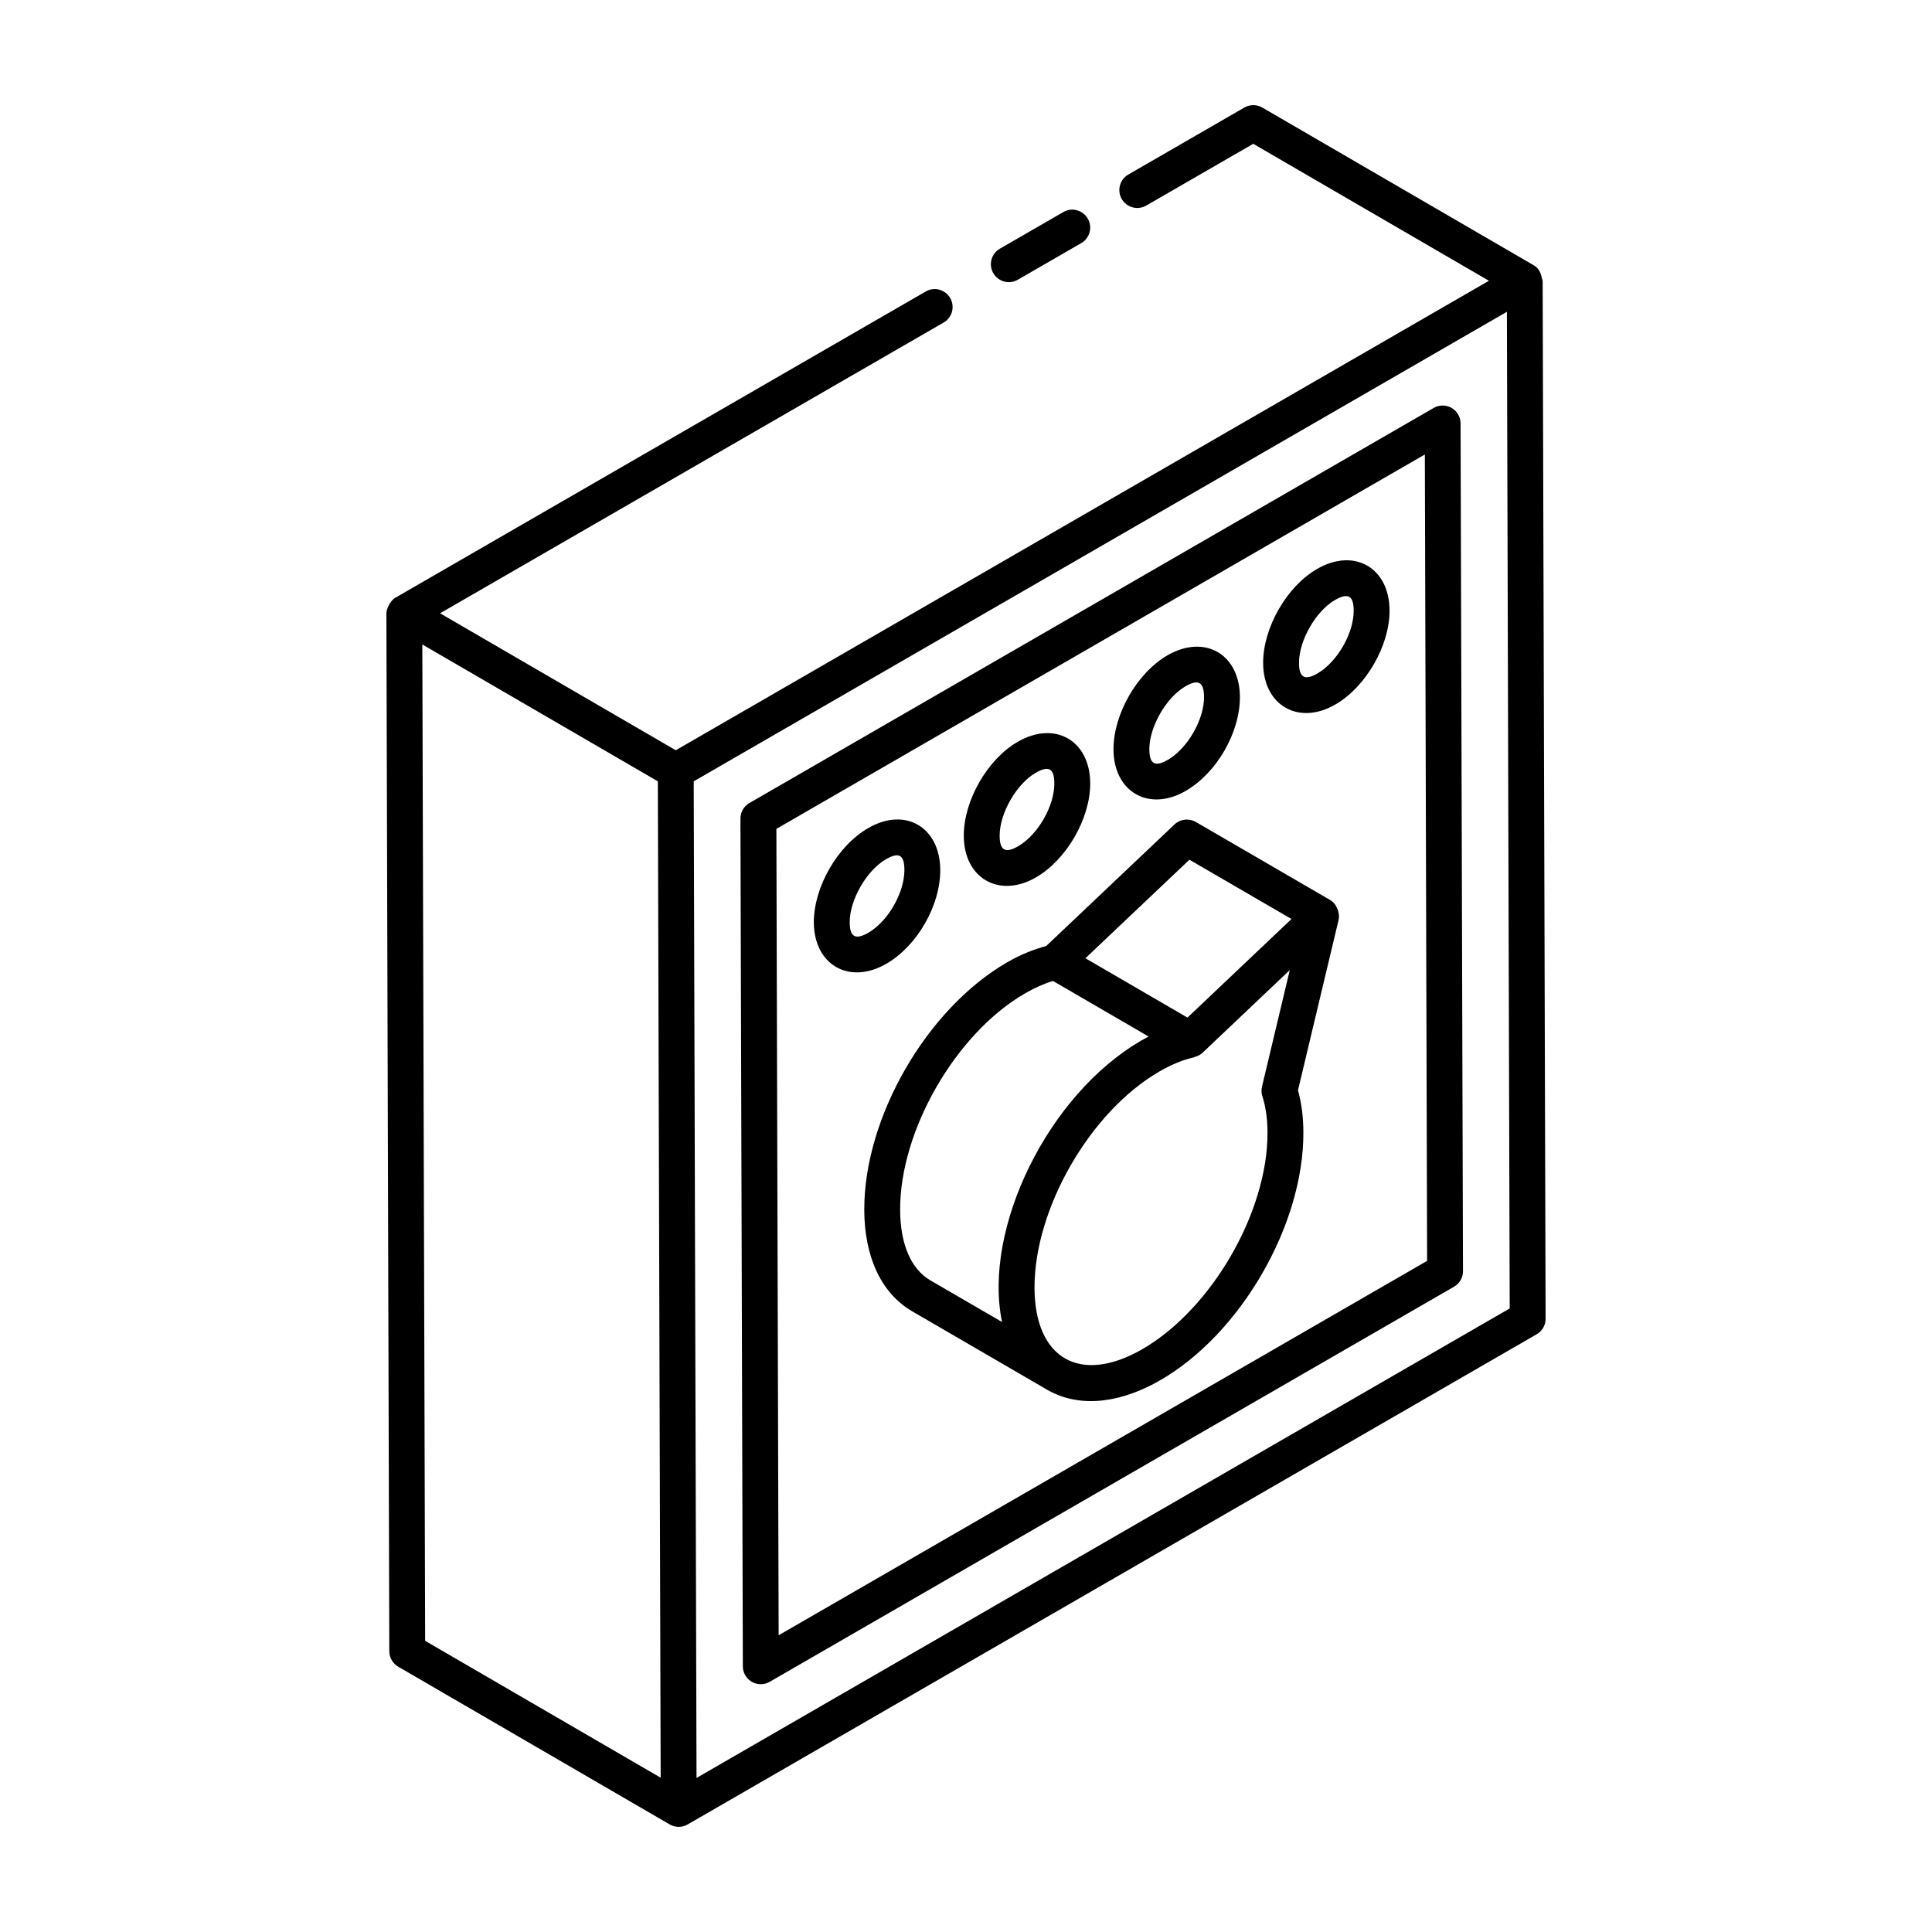 <?xml version="1.0" encoding="UTF-8"?>
<!-- Uploaded to: ICON Repo, www.iconrepo.com, Generator: ICON Repo Mixer Tools -->
<svg fill="#000000" width="800px" height="800px" version="1.1" viewBox="144 144 512 512" xmlns="http://www.w3.org/2000/svg">
 <g>
  <path d="m247.17 581.59c0.004 1.691 0.906 3.25 2.367 4.102 0.977 0.566 72.941 42.383 71.941 41.805 0.004 0 0.004 0.004 0.008 0.008 1.473 0.84 3.277 0.848 4.75-0.008l224.99-129.9c1.477-0.844 2.383-2.422 2.375-4.121l-0.781-275.07c-0.379-0.957-0.352-2.93-2.363-4.102l-71.93-41.801c-1.48-0.855-3.297-0.855-4.766 0l-30.742 17.75c-2.273 1.309-3.055 4.215-1.742 6.488 1.312 2.266 4.223 3.055 6.492 1.734l28.355-16.367 62.457 36.297-4.918 2.84-210.58 121.58-62.461-36.297 133.45-77.051c2.273-1.309 3.055-4.215 1.742-6.488-1.316-2.273-4.238-3.074-6.492-1.734l-140.55 81.152c-1.473 0.844-2.375 3.148-2.375 4.102 0 0.004 0.004 0.004 0.004 0.008-0.008 1.492 0.762 273.46 0.77 275.08zm8.75-266.8 62.414 36.27 0.75 264.05-62.414-36.27zm72.668 300.38-0.746-264.11 215.5-124.43 0.746 264.12z"/>
  <path d="m413.73 218.13 16.809-9.699c2.273-1.309 3.055-4.215 1.742-6.488-1.324-2.273-4.234-3.074-6.496-1.738l-16.809 9.699c-2.273 1.309-3.055 4.215-1.742 6.488 1.328 2.289 4.25 3.051 6.496 1.738z"/>
  <path d="m528.69 252.1c-1.473-0.836-3.285-0.844-4.75 0.008l-181.34 104.7c-1.477 0.844-2.383 2.422-2.375 4.121l0.637 224.66c0.008 2.598 2.106 4.742 4.754 4.742 0.82 0 1.645-0.215 2.375-0.641l181.34-104.7c1.477-0.844 2.383-2.422 2.375-4.121l-0.637-224.66c-0.004-1.695-0.914-3.266-2.383-4.109zm-178.34 325.26-0.602-213.7 171.85-99.219 0.602 213.7z"/>
  <path d="m496.52 382.52h-0.004c-0.004 0-0.004-0.008-0.008-0.008-0.004 0-0.008 0-0.012-0.004l-35.594-20.68c-1.82-1.039-4.117-0.789-5.652 0.66l-33.992 32.215c-3.359 0.902-6.824 2.281-10.363 4.324-21.301 12.301-37.926 41.105-37.855 65.586 0.039 12.605 4.562 22.168 12.75 26.93 2.652 1.539 37.836 21.977 35.691 20.746 9.457 5.422 20.617 2.906 30.016-2.523 21.328-12.309 37.98-41.133 37.91-65.613-0.008-4.086-0.488-7.844-1.426-11.215l10.773-45.199c0.379-1.586-0.43-4.172-2.234-5.219zm-37.312-10.688 27.047 15.715-27.562 26.125-27.047-15.723zm-68.645 111.48c-5.148-2.988-7.992-9.637-8.02-18.723-0.059-21.043 14.789-46.758 33.098-57.332 2.574-1.484 5.059-2.586 7.414-3.293l25.328 14.723c-0.621 0.324-1.246 0.676-1.871 1.039-24.785 14.312-42.07 49.836-36.973 74.551 0.004 0.02 0.004 0.047 0.008 0.066zm87.98-48.773c0.895 2.758 1.352 5.996 1.359 9.625 0.059 21.043-14.816 46.777-33.16 57.371-16.355 9.449-28.527 2.664-28.586-16.254-0.059-21.035 14.793-46.75 33.113-57.332 3.207-1.855 6.273-3.109 9.121-3.731 0.09-0.02 0.148-0.102 0.238-0.125 0.734-0.203 1.438-0.516 2.019-1.062l23.16-21.953-7.367 30.895c-0.203 0.852-0.168 1.742 0.102 2.566z"/>
  <path d="m393.18 374.55c-0.039-11.27-9.195-16.848-19.137-11.074-8.086 4.66-14.395 15.625-14.367 24.961 0.039 11.234 9.336 16.66 19.199 10.973 8.18-4.715 14.328-15.41 14.305-24.859zm-19.059 16.633c-3.43 1.965-4.93 1.156-4.938-2.785-0.02-5.922 4.473-13.73 9.613-16.699 3.598-2.062 4.871-0.984 4.879 2.879 0.012 6.004-4.359 13.609-9.555 16.605z"/>
  <path d="m418.55 376.51c8.078-4.66 14.391-15.594 14.367-24.898-0.039-11.387-9.352-16.719-19.199-11.039-8.047 4.641-14.332 15.586-14.305 24.926 0.039 11.422 9.523 16.586 19.137 11.012zm-0.078-27.711c3.625-2.09 4.93-0.973 4.938 2.84 0.016 6.008-4.387 13.629-9.613 16.637-3.352 1.934-4.871 1.129-4.879-2.812-0.02-5.922 4.449-13.711 9.555-16.664z"/>
  <path d="m458.22 353.6c8.211-4.742 14.391-15.438 14.367-24.887-0.039-11.336-9.289-16.734-19.191-11.055-0.004 0.008-0.004 0.008-0.008 0.008-8.039 4.652-14.324 15.594-14.301 24.934 0.031 11.27 9.383 16.648 19.133 11zm-0.074-27.711c3.281-1.891 4.926-1.344 4.934 2.852 0.016 5.996-4.387 13.617-9.617 16.637-3.398 1.957-4.867 1.078-4.875-2.805-0.016-5.934 4.453-13.73 9.559-16.684z"/>
  <path d="m493.05 294.77c-8.043 4.633-14.328 15.586-14.305 24.926 0.039 11.359 9.461 16.609 19.137 11.008 8.086-4.668 14.395-15.605 14.367-24.898-0.039-11.391-9.383-16.711-19.199-11.035zm0.082 27.711c-3.453 1.973-4.871 1.016-4.879-2.812-0.016-5.941 4.445-13.719 9.551-16.672 3.426-1.957 4.93-1.176 4.938 2.852 0.02 5.992-4.383 13.605-9.609 16.633z"/>
 </g>
</svg>